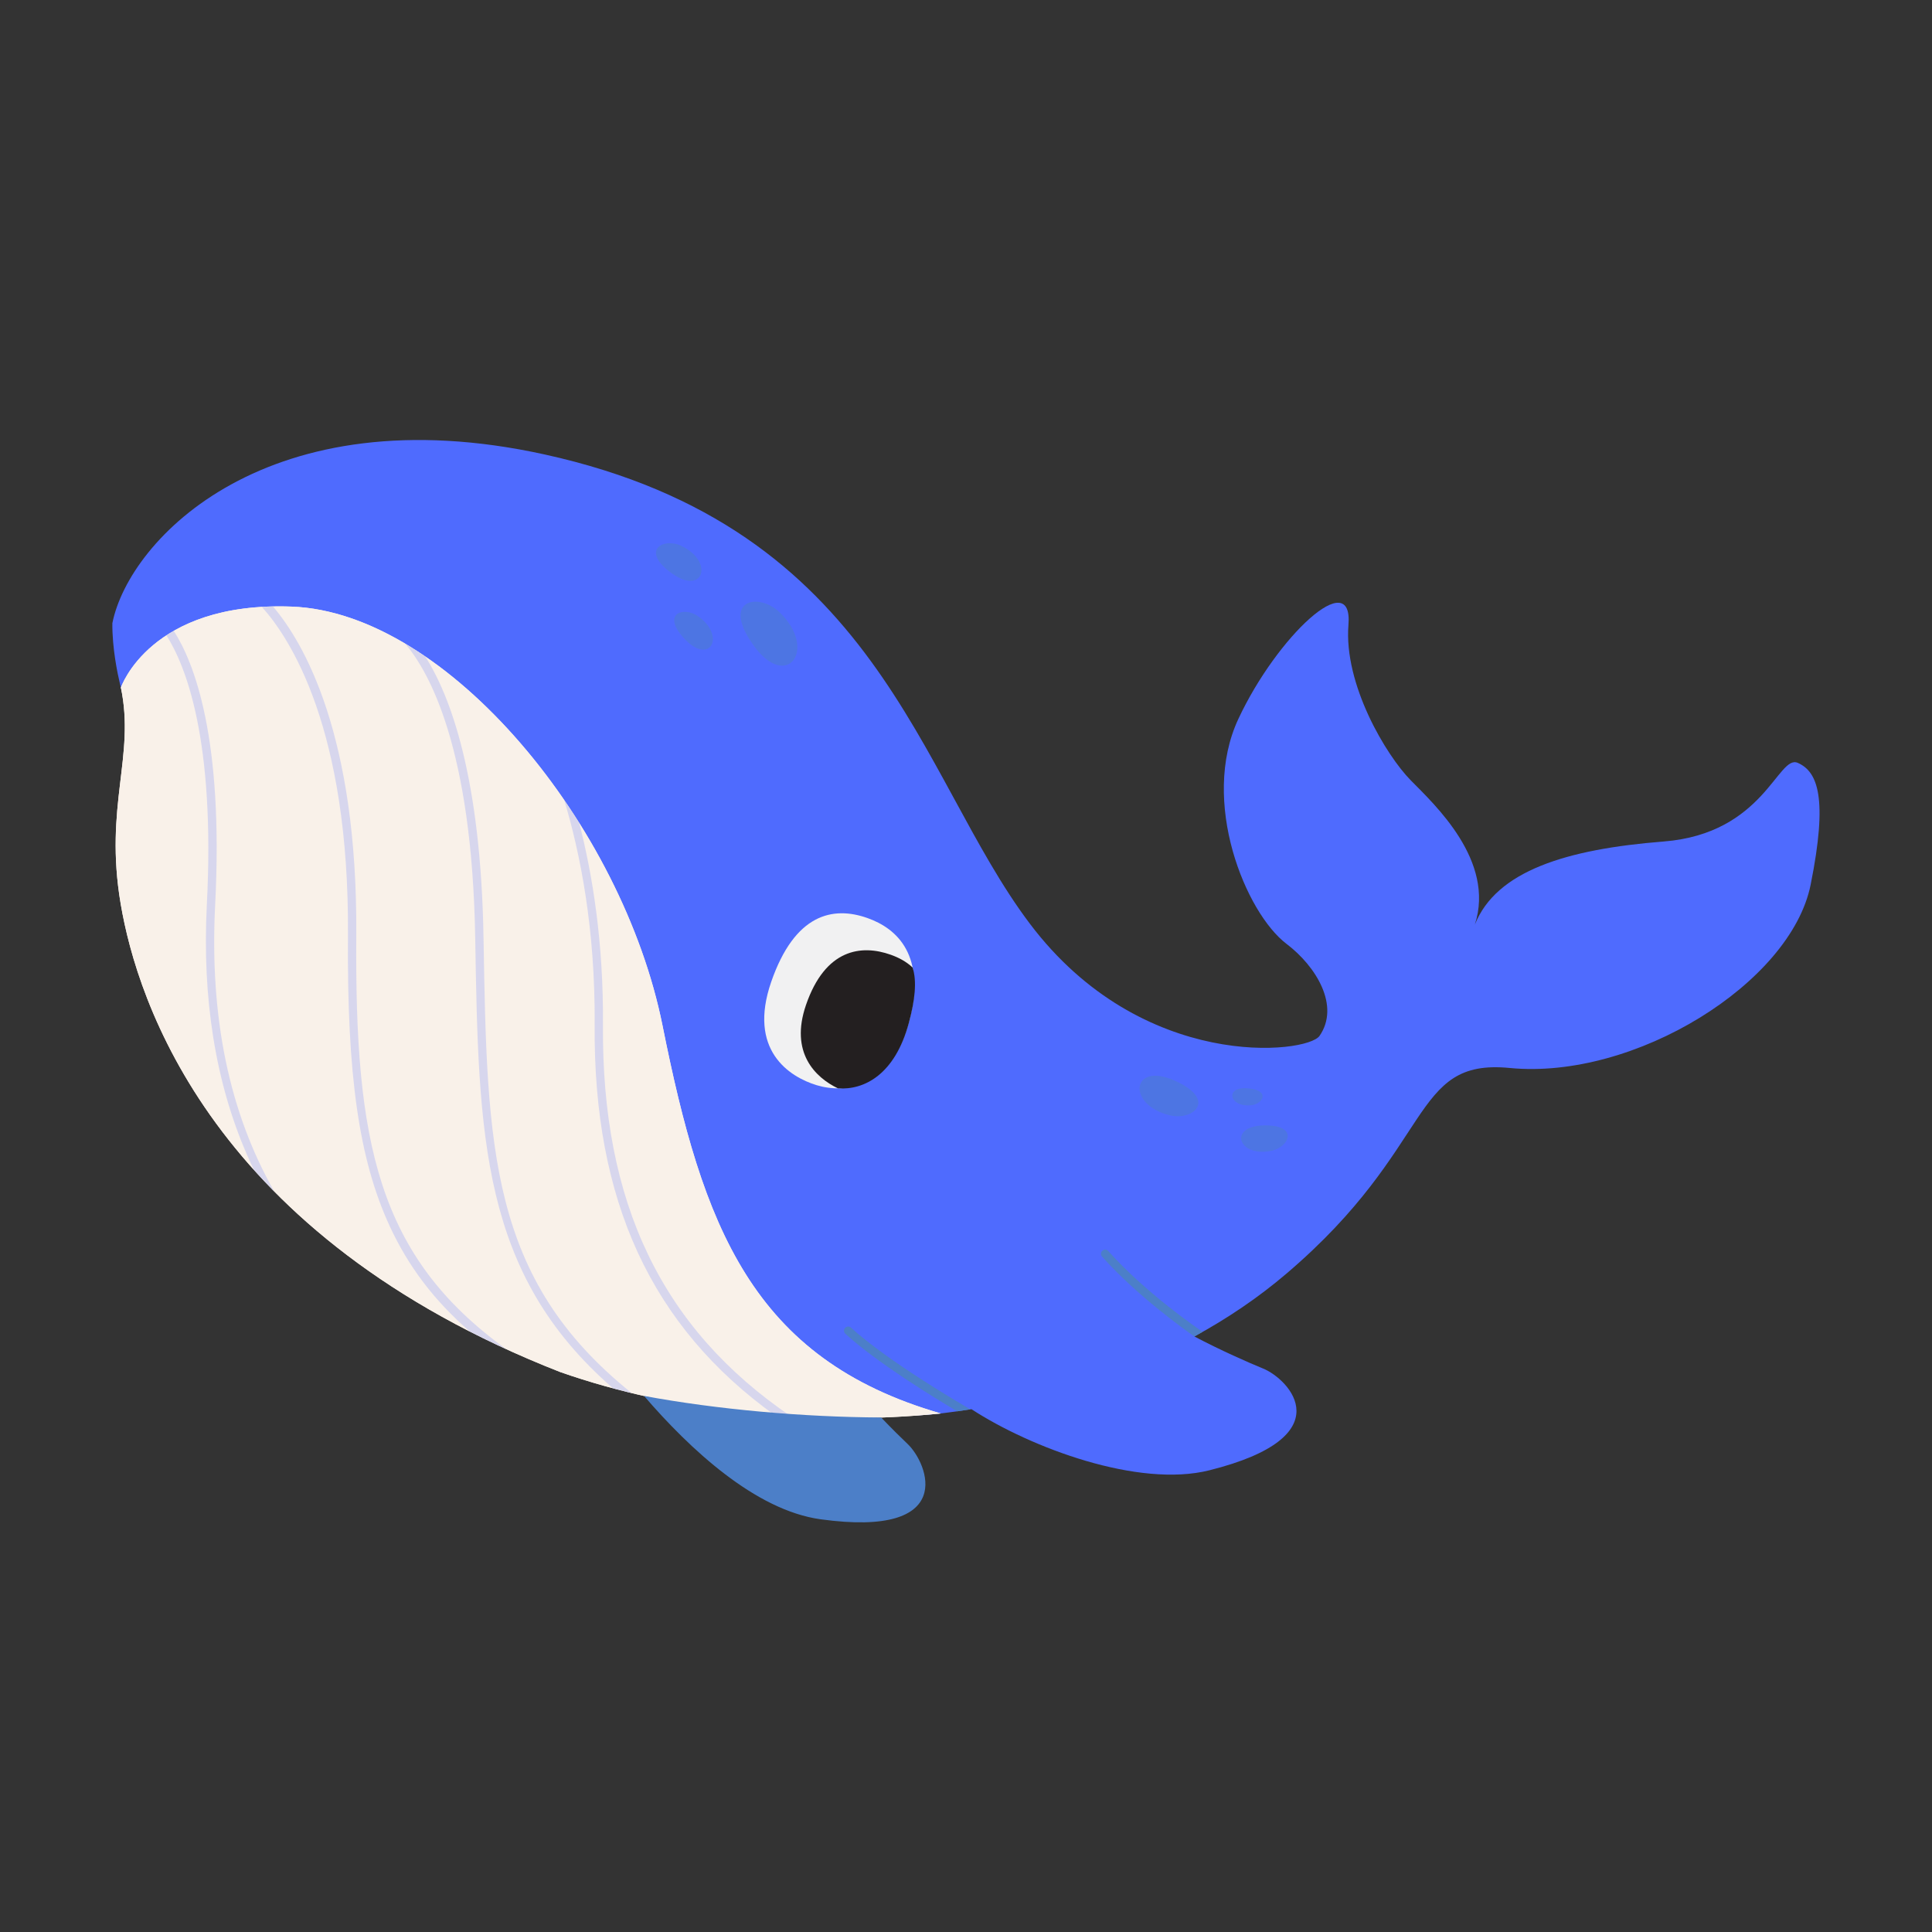 <svg xmlns="http://www.w3.org/2000/svg" xmlns:xlink="http://www.w3.org/1999/xlink" width="500" zoomAndPan="magnify" viewBox="0 0 375 375" height="500" preserveAspectRatio="xMidYMid meet" version="1.0"><rect x="0" y="0" width="375" height="375" fill="#333333" stroke="none"/><defs><filter x="0%" y="0%" width="100%" height="100%" id="466a0b3687"><feColorMatrix values="0 0 0 0 1 0 0 0 0 1 0 0 0 0 1 0 0 0 1 0" color-interpolation-filters="sRGB"/></filter><mask id="6a719405b0"><g filter="url(#466a0b3687)"><rect x="-37.5" width="450" fill="#000000" y="-37.5" height="450" fill-opacity="0.2"/></g></mask><clipPath id="ebb84d0ca2"><path d="M 0.16 0.121 L 121.602 0.121 L 121.602 158 L 0.16 158 Z M 0.16 0.121 " clip-rule="nonzero"/></clipPath><clipPath id="ab1fd7908b"><rect x="0" width="122" y="0" height="159"/></clipPath><mask id="b451dcbd11"><g filter="url(#466a0b3687)"><rect x="-37.5" width="450" fill="#000000" y="-37.5" height="450" fill-opacity="0.5"/></g></mask><clipPath id="30254855d2"><path d="M 1 0.359 L 124 0.359 L 124 118.922 L 1 118.922 Z M 1 0.359 " clip-rule="nonzero"/></clipPath><clipPath id="7d7f2db94c"><rect x="0" width="125" y="0" height="119"/></clipPath></defs><path fill="#4f6bfe" d="M 293.016 207.293 C 273.621 205.395 278.73 222.484 249.711 247.199 C 244.242 251.859 238.25 255.918 231.828 259.406 C 236.863 262.07 242.43 264.52 245.133 265.617 C 250.262 267.695 260.836 278.852 234.727 285.387 C 220.957 288.836 200.086 281.027 188.562 273.523 C 186.594 273.828 184.609 274.113 182.605 274.352 C 156.938 277.398 140.914 262.961 117.695 254.828 C 50.129 228.379 42.152 195.184 38.941 176.281 C 35.629 156.754 26.766 147.352 23.461 133.445 C 23.402 133.195 23.332 132.918 23.262 132.633 C 22.812 130.742 21.766 125.801 21.809 120.961 C 25.102 104.516 52.172 76.441 105.699 88.207 C 170.699 102.496 178.066 150.367 199.895 179.289 C 221.719 208.207 253.715 204.535 256.117 201.07 C 260.145 195.262 255.477 187.574 249.727 183.219 C 241.781 177.199 232.871 155.559 240.375 139.52 C 247.879 123.48 262.668 109.723 261.734 121.281 C 260.801 132.84 269.035 146.582 273.809 151.441 C 278.43 156.145 290.27 167.043 286.273 179.453 C 290.453 169.027 304.07 164.82 322.906 163.336 C 342.457 161.793 345.086 146.375 348.945 148.07 C 352.805 149.762 354.848 154.805 351.445 171.723 C 347.609 190.805 317.293 209.664 293.016 207.293 Z M 293.016 207.293 C 273.621 205.395 278.73 222.484 249.711 247.199 C 244.242 251.859 238.25 255.918 231.828 259.406 C 236.863 262.07 242.43 264.52 245.133 265.617 C 250.262 267.695 260.836 278.852 234.727 285.387 C 220.957 288.836 200.086 281.027 188.562 273.523 C 186.594 273.828 184.609 274.113 182.605 274.352 C 156.938 277.398 140.914 262.961 117.695 254.828 C 50.129 228.379 42.152 195.184 38.941 176.281 C 35.629 156.754 26.766 147.352 23.461 133.445 C 23.402 133.195 23.332 132.918 23.262 132.633 C 22.812 130.742 21.766 125.801 21.809 120.961 C 25.102 104.516 52.172 76.441 105.699 88.207 C 170.699 102.496 178.066 150.367 199.895 179.289 C 221.719 208.207 253.715 204.535 256.117 201.07 C 260.145 195.262 255.477 187.574 249.727 183.219 C 241.781 177.199 232.871 155.559 240.375 139.52 C 247.879 123.48 262.668 109.723 261.734 121.281 C 260.801 132.84 269.035 146.582 273.809 151.441 C 278.43 156.145 290.27 167.043 286.273 179.453 C 290.453 169.027 304.07 164.82 322.906 163.336 C 342.457 161.793 345.086 146.375 348.945 148.07 C 352.805 149.762 354.848 154.805 351.445 171.723 C 347.609 190.805 317.293 209.664 293.016 207.293 Z M 293.016 207.293 " fill-opacity="1" fill-rule="nonzero"/><path fill="#f9f1e9" d="M 182.605 274.352 C 157.734 276.883 131.105 274.152 108.738 266.312 C 41.172 239.867 26.633 194.352 23.426 175.449 C 20.188 156.363 26.27 146.848 23.461 133.445 L 23.469 133.445 C 23.469 133.445 29.129 116.73 56.594 117.742 C 86.863 118.855 120.805 160.211 128.598 199.078 C 136.387 237.945 145.887 263.75 182.605 274.352 Z M 182.605 274.352 " fill-opacity="1" fill-rule="nonzero"/><path fill="#f9f1e9" d="M 182.605 274.352 C 157.734 276.883 131.105 274.152 108.738 266.312 C 41.172 239.867 26.633 194.352 23.426 175.449 C 20.188 156.363 26.27 146.848 23.461 133.445 L 23.469 133.445 C 23.469 133.445 29.129 116.73 56.594 117.742 C 86.863 118.855 120.805 160.211 128.598 199.078 C 136.387 237.945 145.887 263.75 182.605 274.352 Z M 182.605 274.352 " fill-opacity="1" fill-rule="nonzero"/><path fill="#f1f1f2" d="M 168.371 178.191 C 161.652 175.812 154.262 177.387 149.691 190.578 C 145.125 203.773 153.125 209 158.531 210.641 C 163.941 212.281 172.938 211.328 176.414 198.391 C 179.887 185.453 174.137 180.23 168.371 178.191 Z M 168.371 178.191 C 161.652 175.812 154.262 177.387 149.691 190.578 C 145.125 203.773 153.125 209 158.531 210.641 C 163.941 212.281 172.938 211.328 176.414 198.391 C 179.887 185.453 174.137 180.23 168.371 178.191 Z M 168.371 178.191 " fill-opacity="1" fill-rule="nonzero"/><path fill="#231f20" d="M 176.414 198.527 C 173.723 208.555 167.738 211.633 162.625 211.242 C 158.234 209.125 153.27 204.309 156.438 195.074 C 160.176 184.18 167.176 183.273 172.906 185.32 C 174.453 185.871 175.93 186.652 177.137 187.797 C 178.004 190.477 177.582 194.184 176.414 198.527 Z M 176.414 198.527 " fill-opacity="1" fill-rule="nonzero"/><g mask="url(#6a719405b0)"><g transform="matrix(1, 0, 0, 1, 32, 117)"><g clip-path="url(#ab1fd7908b)"><g clip-path="url(#ebb84d0ca2)"><path fill="#4f6bfe" d="M 121.562 157.945 C 120.52 157.883 119.473 157.809 118.43 157.73 C 94.355 140.426 83.152 116 83.422 81.934 C 83.566 63.238 80.582 48.473 77.52 38.301 C 78.516 39.754 79.484 41.227 80.426 42.723 C 82.988 52.664 85.16 65.875 85.035 81.945 C 84.766 116.438 96.441 140.867 121.562 157.945 Z M 90.598 153.387 C 62.988 131.238 62.539 105.852 61.852 65.008 C 61.324 33.73 55.383 18.051 50.551 10.426 C 49.254 9.539 47.945 8.703 46.633 7.926 C 51.277 13.352 59.617 28.176 60.238 65.035 C 60.887 103.676 61.355 130.195 86.969 152.453 C 88.172 152.773 89.379 153.09 90.598 153.387 Z M 37.156 64.66 C 37.441 25.66 26.957 7.746 20.992 0.723 C 20.254 0.738 19.531 0.766 18.828 0.805 C 24.25 6.805 35.836 24.363 35.539 64.648 C 35.34 91.734 37.68 108.035 43.609 120.918 C 47.219 128.75 52.203 135.395 59.223 141.473 C 61.484 142.625 63.836 143.758 66.25 144.863 C 41.207 126.812 36.863 104.543 37.156 64.66 Z M 9.762 58.652 C 11.422 26.316 5.711 11.641 1.727 5.449 C 1.227 5.738 0.754 6.027 0.301 6.324 C 4.047 12.199 9.793 26.598 8.148 58.57 C 7.215 76.727 9.816 93.023 15.883 107.004 C 16.332 108.039 16.801 109.066 17.289 110.078 C 18.543 111.473 19.855 112.863 21.227 114.254 C 12.496 98.938 8.645 80.363 9.762 58.652 Z M 9.762 58.652 " fill-opacity="1" fill-rule="nonzero"/></g></g></g></g><path fill="#4c7fc8" d="M 231.828 259.406 C 229.934 258.105 220.688 251.496 213.906 243.902 C 213.609 243.57 213.641 243.059 213.973 242.762 C 214.305 242.465 214.812 242.496 215.113 242.828 C 222.52 251.121 232.848 258.105 232.953 258.176 C 233.062 258.246 233.34 258.418 233.402 258.523 C 232.906 258.805 232.328 259.133 231.828 259.406 Z M 188.344 273.555 C 186.211 272.32 172.25 264.152 165.172 257.691 C 164.844 257.391 164.332 257.414 164.031 257.742 C 163.73 258.074 163.754 258.582 164.082 258.883 C 170.273 264.535 181.254 271.25 185.793 273.934 C 186.645 273.812 187.496 273.688 188.344 273.555 Z M 176.145 280.25 C 174.961 279.133 173.094 277.289 171.027 275.133 C 155.84 275.055 139.262 273.59 125.008 270.949 C 133.883 281.258 146.609 293.141 159.266 294.891 C 185.93 298.578 180.168 284.051 176.145 280.25 Z M 176.145 280.25 " fill-opacity="1" fill-rule="nonzero"/><g mask="url(#b451dcbd11)"><g transform="matrix(1, 0, 0, 1, 126, 105)"><g clip-path="url(#7d7f2db94c)"><g clip-path="url(#30254855d2)"><path fill="#4c7fc8" d="M 20.262 20.266 C 13.84 11.301 21.277 9.965 25.301 13.832 C 32.828 21.07 26.688 29.227 20.262 20.266 Z M 6.242 0.953 C 2.773 -0.699 -1.793 1.785 4.344 6.246 C 10.484 10.707 12.727 4.051 6.242 0.953 Z M 9.551 14.645 C 6.684 12.59 2.156 14.105 6.988 19.121 C 11.816 24.137 14.91 18.48 9.551 14.645 Z M 101.984 104.742 C 110.383 108.477 105.598 112.57 101.078 111.488 C 92.617 109.457 93.59 101.008 101.984 104.742 Z M 120.816 118.359 C 124.266 117.637 126.215 113.277 119.25 113.445 C 112.289 113.613 114.363 119.715 120.816 118.359 Z M 116.848 109.527 C 119.129 109.297 120.691 106.609 116.172 106.238 C 111.656 105.863 112.578 109.957 116.848 109.527 Z M 116.848 109.527 " fill-opacity="1" fill-rule="nonzero"/></g></g></g></g></svg>